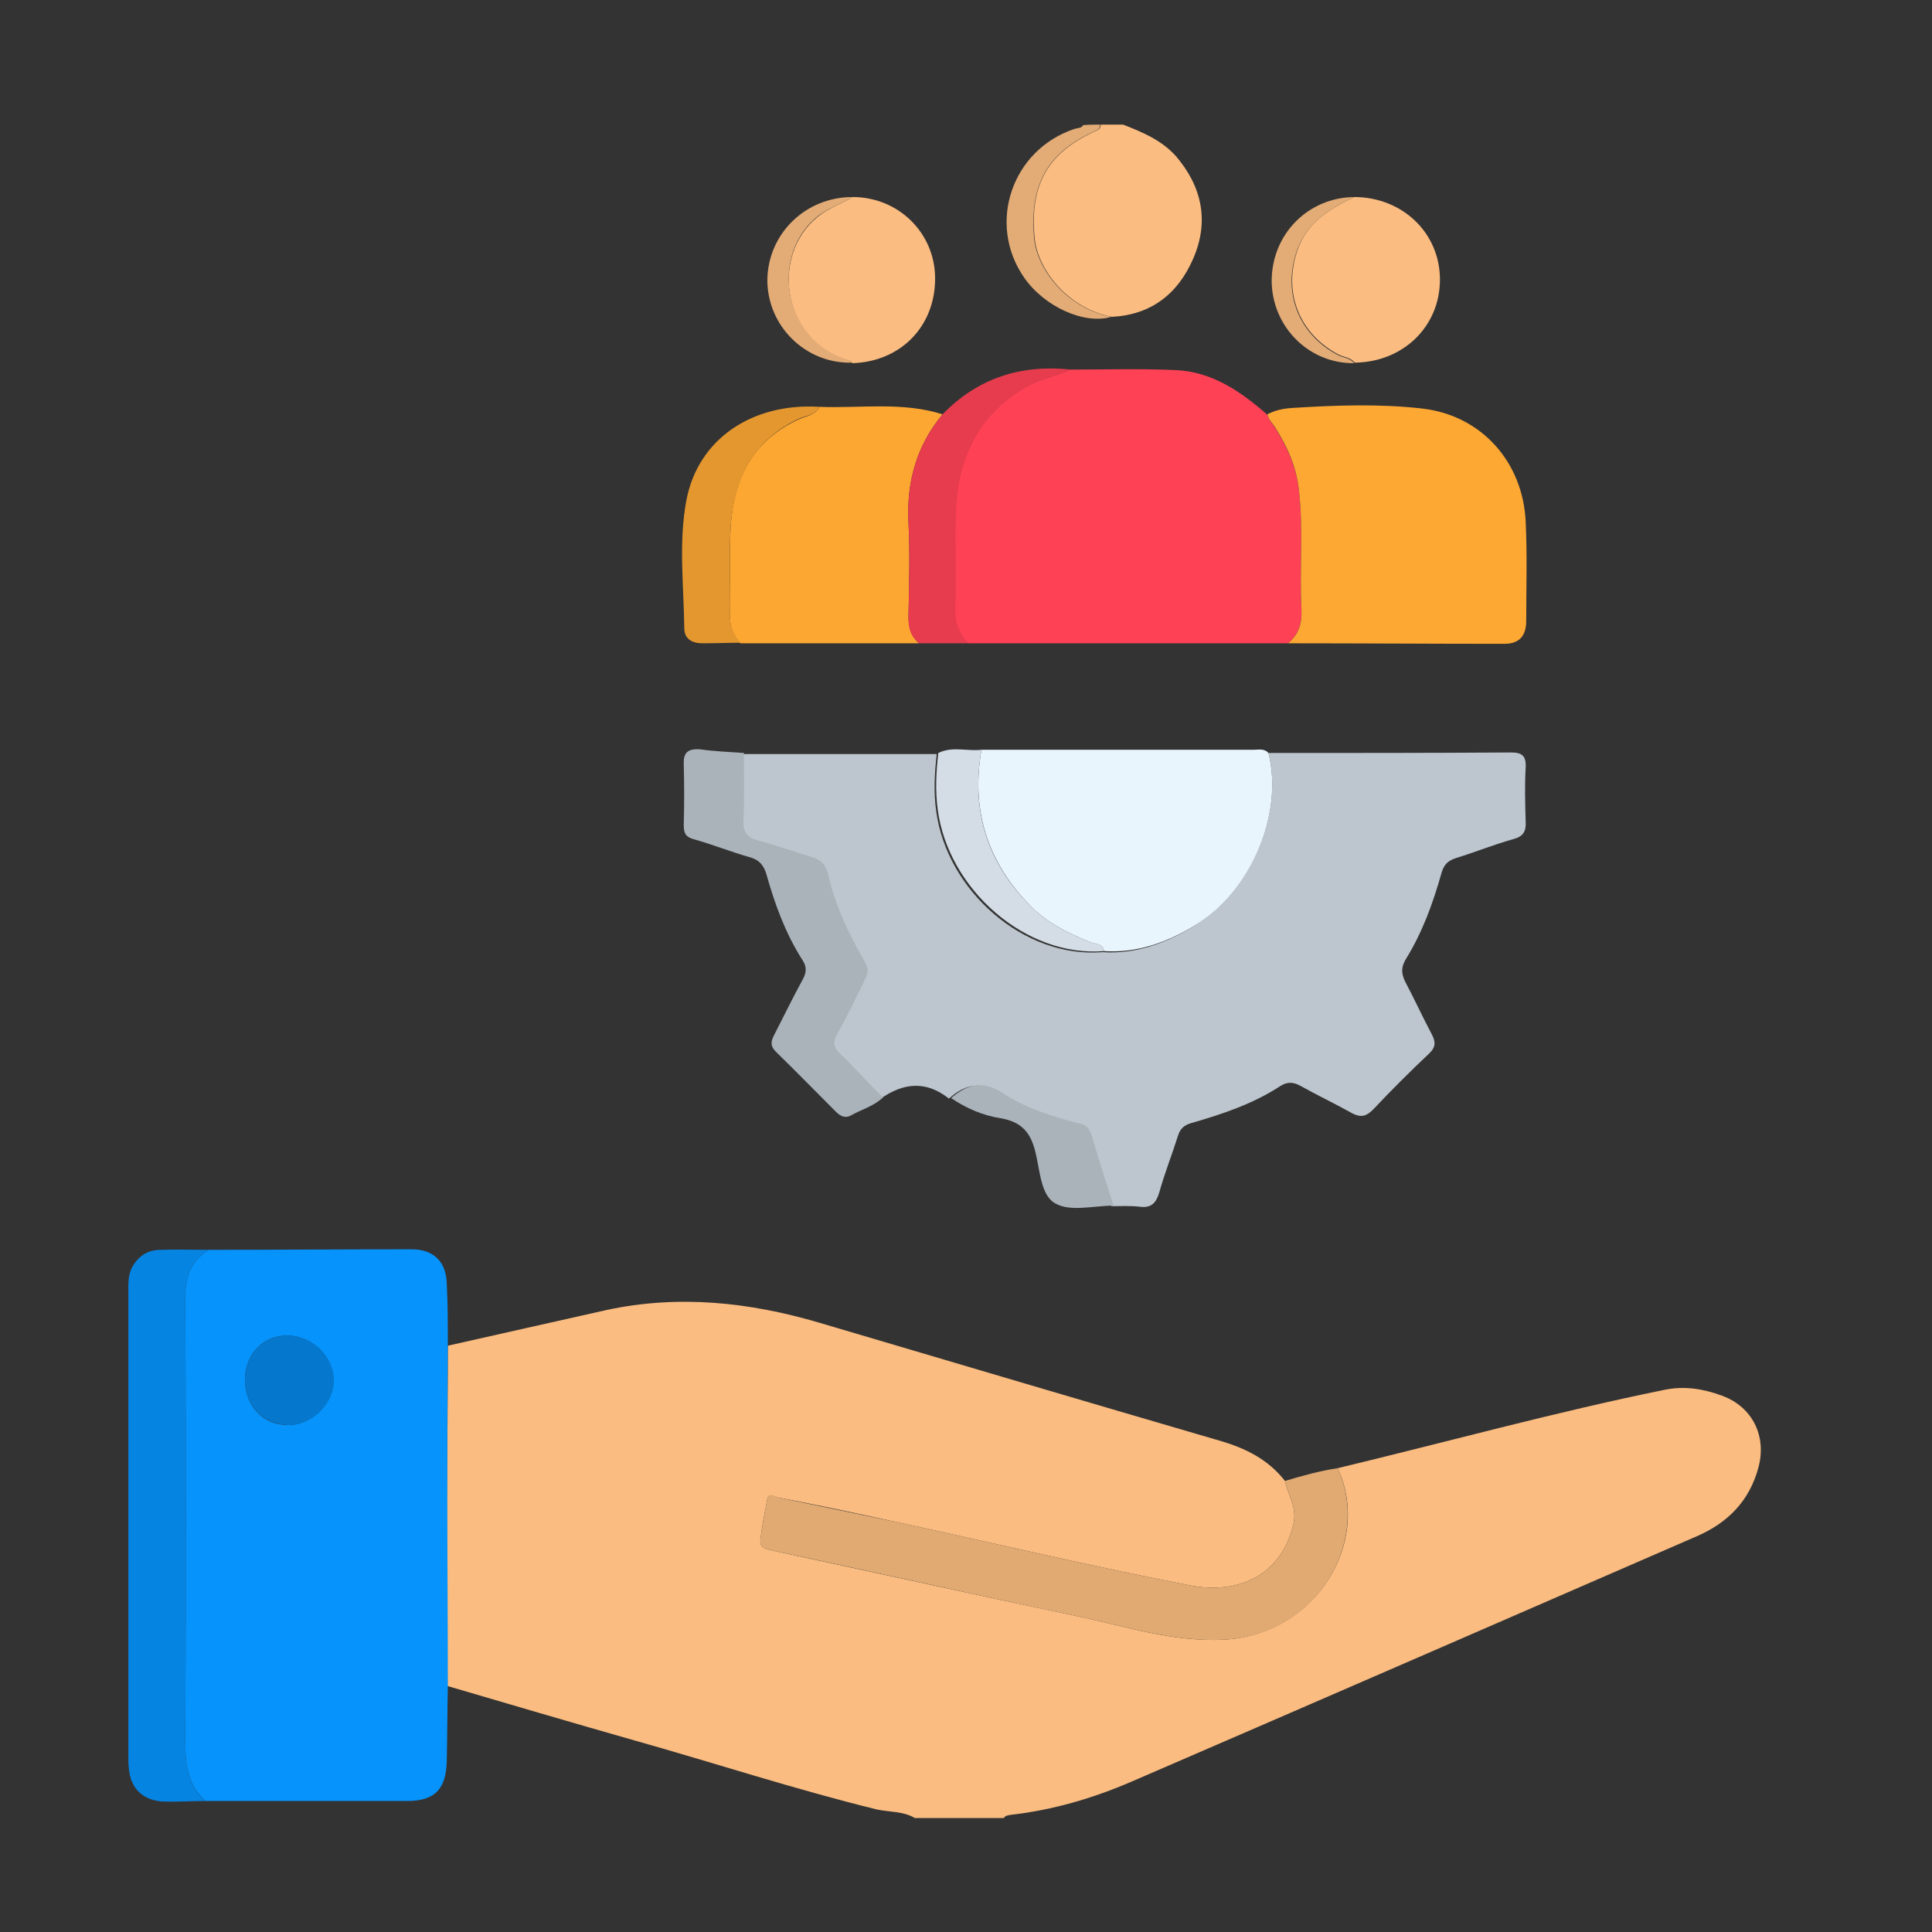 <svg xmlns="http://www.w3.org/2000/svg" xmlns:xlink="http://www.w3.org/1999/xlink" id="Layer_1" x="0px" y="0px" viewBox="0 0 362.8 362.8" style="enable-background:new 0 0 362.8 362.8;" xml:space="preserve"><rect x="0" y="0" width="362.8" height="362.8" fill="#333333" stroke="none"/><style type="text/css">	.st0{fill:#FABC80;}	.st1{fill:#E3AC76;}	.st2{fill:#BDC6CE;}	.st3{fill:#0693FB;}	.st4{fill:#FE4155;}	.st5{fill:#FDA833;}	.st6{fill:#E9F5FD;}	.st7{fill:#FDA733;}	.st8{fill:#E1AA73;}	.st9{fill:#0584E2;}	.st10{fill:#ABB3BA;}	.st11{fill:#E63C4D;}	.st12{fill:#E4972E;}	.st13{fill:#D4DDE6;}	.st14{fill:#0577CC;}</style><g>	<path class="st0" d="M84.1,252.7c9.9-2.2,19.9-4.5,29.8-6.7c13.5-2.9,26.8-1.5,40,2.4c25,7.4,50,14.8,75,22.1  c4.9,1.4,9.2,3.5,12.4,7.6c0.6,2.7,2.3,5,1.6,8c-2.2,9.7-10.3,13.4-19.5,11.6c-18.6-3.6-37.1-8-55.6-12c-7.2-1.6-14.4-3.1-21.7-4.5  c-0.7-0.1-1.7-1-2,0.3c-0.5,2.5-1,5-1.3,7.6c-0.2,1.6,1.1,1.8,2.4,2.1c19.1,4.1,38.1,8.3,57.1,12.3c9.1,1.9,18,4.9,27.6,4.4  c17-0.9,27.8-18.1,21.3-32.2c20.4-4.9,40.7-10.5,61.3-14.7c3.8-0.8,7.4-0.2,10.9,1.1c5.7,2.1,8.4,7.6,6.8,13.5  c-1.7,6.3-5.8,10.4-11.6,12.9c-35.4,15.4-70.8,30.8-106.2,46.1c-7.2,3.1-14.7,5.3-22.6,6.2c-0.5,0.1-1,0.1-1.3,0.6  c-5.6,0-11.2,0-16.7,0c-2.2-1.3-4.7-1.1-7.1-1.6c-15.5-3.8-30.7-8.8-46-13.1c-11.6-3.3-23.1-6.7-34.7-10.1  c-0.1-11.7-0.1-23.4-0.1-35.1C84,271.9,84.1,262.3,84.1,252.7z"></path>	<path class="st0" d="M210.9,23.4c3.6,1.4,7.2,2.9,9.9,5.9c4.9,5.7,6.3,12.2,3.3,19.2c-2.9,6.7-7.9,10.6-15.3,11  c-8.3-1.6-13.9-8.8-14.5-14.7c-1-10,2.4-16,11-20c0.7-0.3,1.4-0.5,1.4-1.4C208,23.4,209.5,23.4,210.9,23.4z"></path>	<path class="st1" d="M206.6,23.4c0,0.9-0.7,1.1-1.4,1.4c-8.6,4-11.9,10-11,20c0.6,5.9,6.2,13.1,14.5,14.7  c-5.1,1.5-12.6-1.9-16.4-7.4c-7-10.1-2.3-24,9.5-27.9c0.6-0.2,1.3-0.1,1.6-0.7C204.5,23.4,205.6,23.4,206.6,23.4z"></path>	<path class="st2" d="M238.2,141.4c15.2,0,30.3,0,45.5-0.1c2.1,0,2.9,0.6,2.8,2.8c-0.2,3.4-0.1,6.8,0,10.2c0.1,1.9-0.5,2.8-2.4,3.3  c-3.6,1-7,2.4-10.6,3.5c-1.5,0.5-2.3,1.1-2.8,2.8c-1.6,5.7-3.6,11.2-6.7,16.2c-0.9,1.5-0.9,2.7-0.1,4.3c1.7,3.2,3.2,6.5,4.9,9.7  c0.8,1.5,0.9,2.5-0.5,3.8c-3.6,3.4-7.1,6.9-10.5,10.5c-1.2,1.2-2.2,1.5-3.8,0.7c-3.2-1.8-6.6-3.4-9.8-5.2c-1.3-0.7-2.4-0.8-3.7,0  c-5.2,3.4-10.9,5.3-16.8,7c-1.4,0.4-2.1,1.1-2.5,2.4c-1.1,3.5-2.5,7-3.5,10.6c-0.6,2-1.5,3-3.7,2.7c-1.7-0.2-3.5-0.1-5.3-0.1  c-1.4-4.4-2.8-8.8-4.1-13.2c-0.4-1.2-0.8-1.9-2.2-2.2c-5.1-1.3-10.1-3-14.6-5.8c-3.7-2.4-6.7-1.6-9.6,1c-4.3-3.4-8.5-3-12.8,0  c-2.6-2.8-5.2-5.6-8-8.2c-1.3-1.2-1.4-2.2-0.6-3.7c1.8-3.4,3.4-6.8,5.2-10.2c0.6-1.2,0.8-2.1,0-3.4c-3-5.2-5.6-10.6-6.9-16.5  c-0.4-1.8-1.4-2.7-3.2-3.2c-3.4-0.9-6.6-2.2-10-3.1c-2.1-0.5-2.8-1.5-2.7-3.7c0.2-4.2,0.1-8.5,0.1-12.7c12.2,0,24.4,0,36.6,0  c-0.4,3.6-0.6,7.1-0.1,10.7c2,15,16.5,27.7,31.2,26.5c6.2,0.4,11.7-1.6,16.9-4.7C234.8,167.6,241.1,153,238.2,141.4z"></path>	<path class="st3" d="M84.1,252.7c-0.1,9.6-0.1,19.2-0.1,28.9c0,11.7,0.1,23.4,0.1,35.1c-0.1,4.6-0.1,9.3-0.2,13.9  c-0.1,5.3-2.2,7.6-7.4,7.6c-12.6,0-25.3,0-37.9,0c-3.4-3-3.8-6.8-3.8-11.1c0.1-27.9,0.1-55.9,0-83.8c0-3.8,1.2-6.6,4.4-8.6  c12.7,0,25.4-0.1,38.1-0.1c4.2,0,6.5,2.4,6.6,6.5C84.1,245,84.1,248.8,84.1,252.7z M46,259.1c0,4.9,3.4,8.5,8.1,8.5  c4.5,0,8.6-4.1,8.5-8.5c-0.1-4.5-4.1-8.3-8.7-8.3C49.4,250.8,46,254.3,46,259.1z"></path>	<path class="st4" d="M241.9,120.8c-20,0-40.1,0-60.1,0c-2-1.9-2.6-4.2-2.5-7c0.2-5.8-0.1-11.6,0.1-17.4c0.3-10,4-18.2,12.8-23.5  c2.8-1.7,5.9-2.2,8.8-3.5c6.6,0,13.2-0.2,19.8,0.1c6.8,0.3,12.2,4,17.2,8.4c0.2,0.9,0.9,1.6,1.4,2.4c2.3,3.6,4,7.3,4.5,11.7  c0.9,7.5,0.1,15.1,0.5,22.6C244.5,117.1,243.8,119.2,241.9,120.8z"></path>	<path class="st5" d="M241.9,120.8c2-1.7,2.6-3.7,2.5-6.3c-0.4-7.5,0.4-15.1-0.5-22.6c-0.5-4.4-2.2-8.1-4.5-11.7  c-0.5-0.8-1.2-1.4-1.4-2.4c1.5-0.8,3.1-1.1,4.8-1.2c8-0.5,16.1-0.8,24.1,0.1c11.2,1.2,19.1,10,19.6,21.3c0.3,6.2,0.1,12.4,0.1,18.6  c0,2.7-1.2,4.3-4.1,4.3C268.9,120.9,255.4,120.8,241.9,120.8z"></path>	<path class="st6" d="M238.2,141.4c2.9,11.6-3.4,26.2-14,32.5c-5.2,3.1-10.7,5.1-16.9,4.7c-0.2-1.5-1.7-1.3-2.6-1.7  c-4-1.6-7.9-3.5-11-6.6c-8.2-8.2-11.4-18-9.4-29.5c17,0,34,0,51.1,0C236.3,140.8,237.4,140.5,238.2,141.4z"></path>	<path class="st7" d="M153.9,76.4c7.7,0.3,15.5-1,23.1,1.4c-4.9,5.9-6.8,12.7-6.4,20.4c0.3,5.8,0.1,11.6,0,17.4c0,2.1,0.4,3.9,2,5.2  c-11.2,0-22.4,0-33.6,0c-1.1-1.4-1.9-2.8-1.9-4.7c0.1-5.7-0.2-11.3,0.1-17c0.5-9.1,4.1-16.4,12.9-20.4  C151.4,78.1,153.1,78,153.9,76.4z"></path>	<path class="st8" d="M251.2,275.7c6.4,14.2-4.3,31.4-21.3,32.2c-9.5,0.5-18.5-2.5-27.6-4.4c-19.1-4-38.1-8.3-57.1-12.3  c-1.3-0.3-2.6-0.5-2.4-2.1c0.3-2.5,0.8-5.1,1.3-7.6c0.3-1.4,1.4-0.5,2-0.3c7.2,1.5,14.5,3,21.7,4.5c18.5,4,37,8.4,55.6,12  c9.2,1.8,17.3-1.9,19.5-11.6c0.7-3-1-5.4-1.6-8C244.6,277.1,247.9,276.2,251.2,275.7z"></path>	<path class="st9" d="M39.2,234.7c-3.2,2-4.4,4.8-4.4,8.6c0.1,27.9,0.1,55.9,0,83.8c0,4.3,0.4,8.2,3.8,11.1c-2.7,0-5.4,0.2-8,0.1  c-3.8-0.2-6.1-2.5-6.4-6.2c-0.1-0.7-0.1-1.4-0.1-2.2c0-29,0-57.9,0-86.9c0-1.5-0.1-3.1,0.5-4.6c1.1-2.3,2.9-3.7,5.6-3.7  C33.2,234.6,36.2,234.7,39.2,234.7z"></path>	<path class="st10" d="M139.7,141.4c0,4.2,0.1,8.5-0.1,12.7c-0.1,2.1,0.7,3.2,2.7,3.7c3.4,0.9,6.7,2.1,10,3.1  c1.8,0.5,2.8,1.4,3.2,3.2c1.3,5.9,3.9,11.3,6.9,16.5c0.8,1.3,0.6,2.2,0,3.4c-1.7,3.4-3.3,6.9-5.2,10.2c-0.8,1.5-0.7,2.5,0.6,3.7  c2.7,2.6,5.3,5.5,8,8.2c-1.7,1.6-3.9,2.2-5.9,3.3c-1.2,0.7-2.1,0.2-3-0.7c-3.7-3.7-7.4-7.5-11.2-11.2c-1-1-1-1.8-0.4-3  c1.8-3.5,3.5-7,5.4-10.5c0.8-1.4,0.8-2.5,0-3.7c-3.2-5-5.2-10.5-6.8-16.2c-0.5-1.6-1.3-2.6-3-3.1c-3.6-1-7-2.4-10.6-3.4  c-1.5-0.4-1.9-1.1-1.9-2.6c0.1-3.8,0.1-7.7,0-11.5c-0.1-2.3,0.9-2.9,3-2.8C134.1,141.1,136.9,141.2,139.7,141.4z"></path>	<path class="st0" d="M254.3,37c9,0,16.1,6.7,16.1,15.5c0,8.8-6.9,15.5-16,15.6c-0.8-1-2-1-3-1.5c-7.3-3.8-10.4-11.4-7.9-19.2  C245.2,41.9,249.5,39.3,254.3,37z"></path>	<path class="st0" d="M160.1,37c8.6,0,15.4,6.7,15.5,15.1c0.1,9.1-6.4,15.8-15.5,16.1c-0.1-0.1-0.3-0.4-0.4-0.4  c-12.8-3.3-15.3-19.9-6-27.2C155.7,39,158,38.3,160.1,37z"></path>	<path class="st11" d="M172.6,120.8c-1.7-1.4-2.1-3.1-2-5.2c0.1-5.8,0.3-11.6,0-17.4c-0.4-7.7,1.5-14.5,6.4-20.4  c6.6-6.8,14.7-9.4,24.1-8.4c-2.9,1.3-6,1.8-8.8,3.5c-8.9,5.4-12.5,13.6-12.8,23.5c-0.2,5.8,0.1,11.6-0.1,17.4  c-0.1,2.8,0.5,5.1,2.5,7C178.7,120.8,175.7,120.8,172.6,120.8z"></path>	<path class="st12" d="M153.9,76.4c-0.8,1.6-2.5,1.6-3.8,2.2c-8.7,4-12.3,11.4-12.9,20.4c-0.3,5.6,0,11.3-0.1,17  c0,1.9,0.8,3.3,1.9,4.7c-2.4,0-4.7,0.1-7.1,0.1c-1.9,0-3.4-0.8-3.4-2.8c-0.1-8-1.1-16.2,0.4-24.1C131.1,82.4,141.3,75.6,153.9,76.4  z"></path>	<path class="st13" d="M184.3,140.8c-2,11.5,1.1,21.3,9.4,29.5c3.1,3.1,7,5,11,6.6c1,0.4,2.4,0.2,2.6,1.7  c-14.7,1.2-29.2-11.6-31.2-26.5c-0.5-3.7-0.3-7.2,0.1-10.7C178.8,140.1,181.6,141.1,184.3,140.8z"></path>	<path class="st10" d="M178.6,206.2c3-2.6,5.9-3.4,9.6-1c4.4,2.9,9.5,4.5,14.6,5.8c1.4,0.3,1.8,1.1,2.2,2.2  c1.3,4.4,2.7,8.8,4.1,13.2c-3.7,0-8.1,1.2-10.9-0.4c-2.8-1.5-2.9-6.3-3.8-9.8c-0.9-3.6-2.6-5.5-6.4-6.2  C184.6,209.5,181.4,208.1,178.6,206.2z"></path>	<path class="st1" d="M160.1,37c-2.1,1.3-4.4,2-6.4,3.5c-9.3,7.2-6.8,23.8,6,27.2c0.2,0,0.3,0.3,0.4,0.4c-8.8,0.3-16.1-6.9-16-15.7  C144.3,43.8,151.3,37,160.1,37z"></path>	<path class="st1" d="M254.3,37c-4.8,2.3-9.1,4.9-10.9,10.5c-2.5,7.8,0.6,15.4,7.9,19.2c1,0.5,2.2,0.5,3,1.5  c-8.5,0.1-15.4-6.8-15.5-15.4C238.8,44,245.6,37.1,254.3,37z"></path>	<path class="st14" d="M46,259.1c0-4.8,3.4-8.3,8-8.3c4.6,0,8.6,3.8,8.7,8.3c0.1,4.4-4,8.5-8.5,8.5C49.4,267.5,46,264,46,259.1z"></path></g></svg>